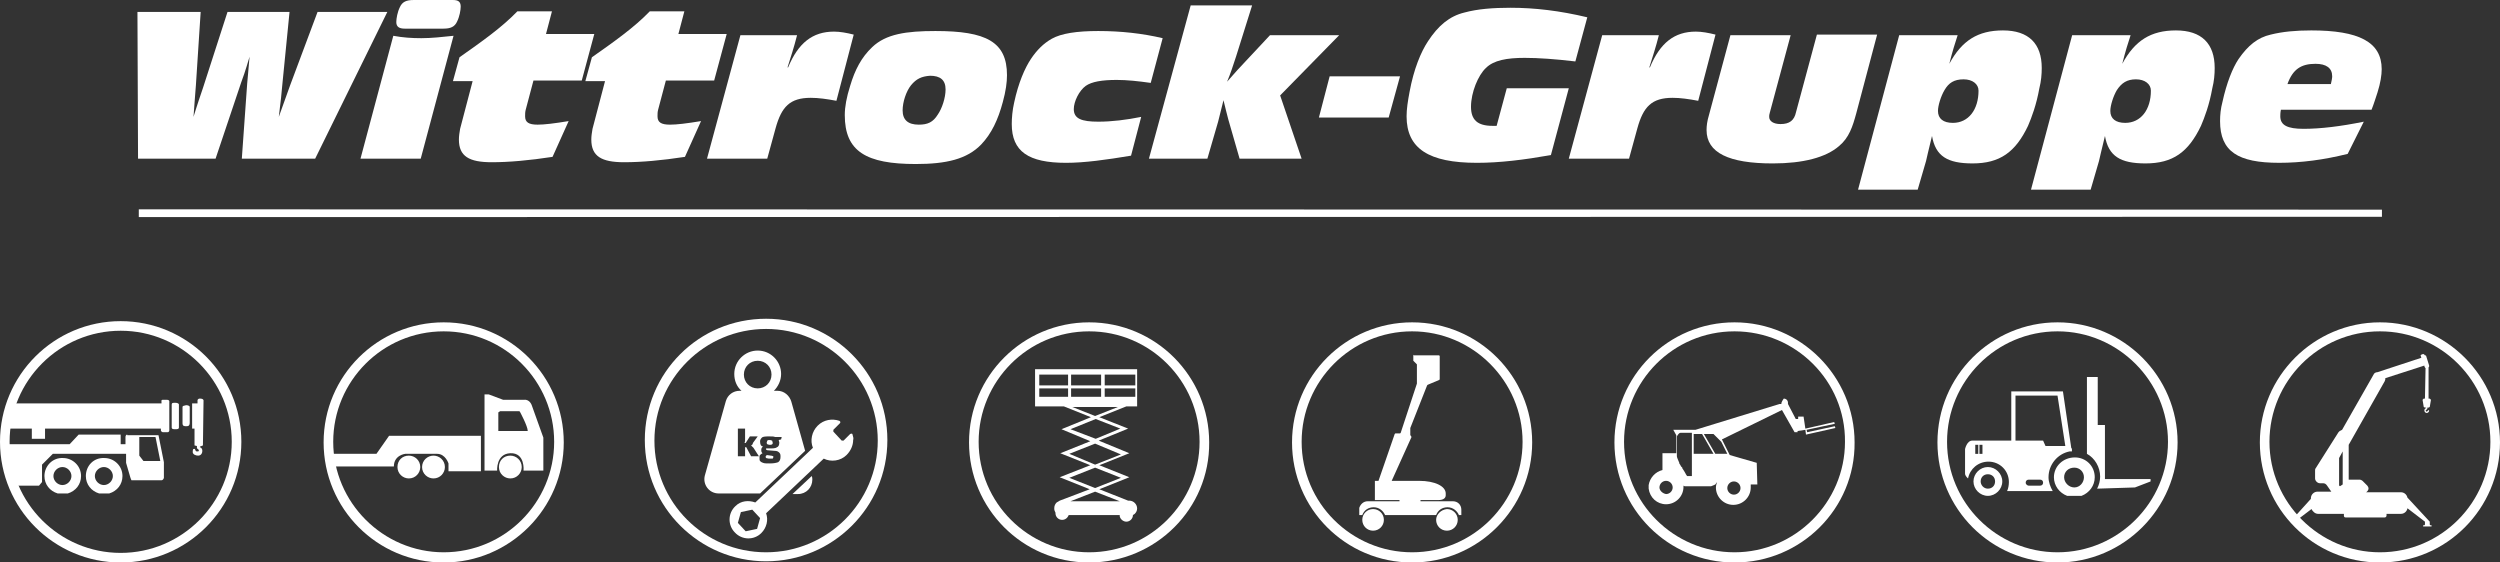 <?xml version="1.0" encoding="UTF-8"?> <!-- Generator: Adobe Illustrator 27.9.0, SVG Export Plug-In . SVG Version: 6.00 Build 0) --> <svg xmlns="http://www.w3.org/2000/svg" xmlns:xlink="http://www.w3.org/1999/xlink" version="1.1" id="Ebene_1" x="0px" y="0px" width="240px" height="54px" viewBox="0 0 240 54" style="enable-background:new 0 0 240 54;" xml:space="preserve"><rect x="0" y="0" width="240" height="54" fill="#333333" stroke="none"/> <style type="text/css"> .st0{fill:#FFFFFF;} </style> <polygon class="st0" points="13.324,20.84 228.666,20.813 228.666,20.126 13.324,20.097 "></polygon> <g> <path class="st0" d="M13.195,1.146h6.069l-0.458,7.042c-0.057,0.572-0.115,1.603-0.229,3.034c0,0,0.286-0.972,0.916-2.805 l2.347-7.271h5.955l-0.687,6.927c-0.057,0.745-0.172,1.776-0.344,3.149c0.287-0.801,0.63-1.774,1.088-3.034l2.633-7.042h6.699 l-6.927,14.084h-7.042l0.515-7.214c0.057-0.515,0.114-1.374,0.229-2.576c-0.401,1.374-0.688,2.176-0.801,2.462l-2.462,7.328h-7.444 L13.195,1.146z"></path> <path class="st0" d="M37.757,3.436c0.916,0.172,1.775,0.229,2.691,0.229c0.973,0,2.004-0.114,3.092-0.229L40.391,15.23h-5.783 L37.757,3.436z M44.227,0.631c0,0.343-0.115,0.973-0.344,1.431c-0.228,0.515-0.629,0.687-1.316,0.687h-3.722 c-0.515,0-0.801-0.172-0.801-0.63c0-0.343,0.114-0.973,0.343-1.432c0.229-0.515,0.629-0.686,1.317-0.686h3.779 C43.998,0.001,44.227,0.172,44.227,0.631"></path> <path class="st0" d="M47.204,15.574c-2.175,0-3.149-0.572-3.149-2.175c0-0.344,0.057-0.687,0.115-1.031l1.202-4.58h-1.889 l0.629-2.29c2.119-1.49,4.065-2.863,5.554-4.409h3.321l-0.572,2.175h4.637L55.849,7.73h-4.637l-0.744,2.805 c-0.058,0.23-0.058,0.402-0.058,0.63c0,0.573,0.344,0.802,1.203,0.802c0.63,0,1.603-0.114,2.977-0.343l-1.546,3.435 C50.811,15.402,48.864,15.574,47.204,15.574"></path> <path class="st0" d="M59.915,15.574c-2.175,0-3.149-0.572-3.149-2.175c0-0.344,0.057-0.687,0.115-1.031l1.202-4.58h-1.889 l0.629-2.29c2.119-1.49,4.066-2.863,5.554-4.409h3.321l-0.573,2.175h4.638L68.56,7.73h-4.637l-0.744,2.805 c-0.058,0.23-0.058,0.402-0.058,0.63c0,0.573,0.344,0.802,1.202,0.802c0.631,0,1.603-0.114,2.978-0.343l-1.546,3.435 C63.521,15.402,61.575,15.574,59.915,15.574"></path> <path class="st0" d="M71.079,3.379h5.439c-0.286,1.146-0.63,2.175-0.916,3.092h0.057c0.974-2.348,2.347-3.436,4.409-3.436 c0.572,0,1.202,0.115,1.889,0.287l-1.66,6.355c-0.916-0.172-1.717-0.286-2.462-0.286c-2.004,0-2.806,0.858-3.378,2.92l-0.801,2.919 h-5.783L71.079,3.379z"></path> <path class="st0" d="M81.614,8.245c0.458-1.546,1.088-2.748,2.118-3.721c1.317-1.26,3.263-1.546,6.069-1.546 c4.867,0,6.87,1.03,6.87,4.237c0,0.686-0.114,1.545-0.4,2.576c-0.458,1.718-1.088,3.034-2.062,4.065 c-1.373,1.431-3.377,1.89-6.297,1.89c-4.752,0-6.813-1.203-6.813-4.696C81.099,10.249,81.27,9.333,81.614,8.245 M87.454,8.188 c-0.459,0.572-0.802,1.603-0.802,2.405c0,0.916,0.515,1.374,1.546,1.374c0.859,0,1.374-0.229,1.833-0.973 c0.4-0.573,0.744-1.603,0.744-2.405c0-0.916-0.516-1.317-1.489-1.317C88.484,7.329,87.969,7.558,87.454,8.188"></path> <path class="st0" d="M102.34,15.631c-3.607,0-5.211-1.088-5.211-3.721c0-0.573,0.058-1.318,0.23-2.062 c0.401-1.889,1.031-3.321,1.603-4.18c0.572-0.858,1.203-1.488,2.004-1.946c0.916-0.515,2.405-0.744,4.466-0.744 c2.175,0,4.237,0.229,6.183,0.687l-1.145,4.294c-1.203-0.172-2.29-0.286-3.263-0.286c-1.432,0-2.405,0.172-2.977,0.572 c-0.631,0.459-1.146,1.489-1.146,2.233c0,0.916,0.744,1.203,2.348,1.203c1.316,0,2.691-0.172,4.122-0.459l-0.974,3.722 C106.176,15.344,104.115,15.631,102.34,15.631"></path> <path class="st0" d="M114.306,0.516h5.897l-1.545,4.924c-0.287,0.859-0.516,1.603-0.859,2.405c0.801-0.917,1.374-1.546,1.659-1.833 l2.462-2.634h6.642l-5.668,5.783l2.061,6.07h-5.954l-1.088-3.78c-0.114-0.457-0.286-1.087-0.458-1.831 c-0.172,0.687-0.344,1.374-0.515,2.06l-1.031,3.551h-5.611L114.306,0.516z"></path> </g> <polygon class="st0" points="127.646,7.329 134.402,7.329 133.314,11.28 126.615,11.28 "></polygon> <g> <path class="st0" d="M141.788,15.631c-4.637,0-6.756-1.374-6.756-4.465c0-0.688,0.114-1.432,0.286-2.348 c0.401-2.176,1.088-3.836,1.775-4.866c0.974-1.49,2.061-2.405,3.492-2.749c1.26-0.344,2.749-0.458,4.409-0.458 c2.348,0,4.752,0.286,7.386,0.916l-1.145,4.237c-1.946-0.23-3.55-0.343-4.867-0.343c-1.718,0-2.977,0.228-3.721,0.972 c-0.744,0.687-1.431,2.348-1.431,3.722c0,1.26,0.629,1.832,2.06,1.832h0.402l0.972-3.607h5.955l-1.718,6.413 C146.311,15.344,143.963,15.631,141.788,15.631"></path> <path class="st0" d="M153.811,3.379h5.439c-0.286,1.146-0.63,2.175-0.916,3.092h0.057c0.974-2.348,2.347-3.436,4.409-3.436 c0.572,0,1.202,0.115,1.889,0.287l-1.66,6.355c-0.916-0.172-1.717-0.286-2.462-0.286c-2.004,0-2.806,0.858-3.378,2.92l-0.801,2.919 h-5.783L153.811,3.379z"></path> <path class="st0" d="M171.903,3.379l-2.003,7.443c-0.058,0.171-0.058,0.286-0.058,0.401c0,0.401,0.401,0.687,1.088,0.687 c0.858,0,1.317-0.343,1.488-1.145l2.004-7.443h5.783l-2.004,7.558c-0.343,1.259-0.687,2.347-1.661,3.149 c-1.259,1.087-3.434,1.66-6.355,1.66c-4.237,0-6.355-1.031-6.355-3.206c0-0.401,0.057-0.859,0.229-1.432l2.061-7.672H171.903z"></path> <path class="st0" d="M182.323,3.378h5.611c-0.229,0.687-0.515,1.603-0.801,2.749c1.202-2.234,2.748-3.207,5.153-3.207 c2.461,0,3.721,1.26,3.721,3.607c0,0.629-0.057,1.26-0.229,1.947c-0.286,1.603-0.744,2.805-1.087,3.606 c-1.203,2.52-2.692,3.608-5.326,3.608c-2.404,0-3.549-0.687-3.893-2.634c-0.344,1.374-0.515,2.175-0.572,2.405l-0.802,2.748h-5.725 L182.323,3.378z M186.675,8.646c-0.344,0.573-0.63,1.489-0.63,2.004c0,0.745,0.515,1.146,1.432,1.146 c1.488,0,2.461-1.26,2.461-3.093c0-0.629-0.573-1.087-1.431-1.087C187.59,7.616,187.075,7.958,186.675,8.646"></path> <path class="st0" d="M198.927,3.378h5.611c-0.23,0.687-0.515,1.603-0.802,2.749c1.203-2.234,2.749-3.207,5.153-3.207 c2.461,0,3.721,1.26,3.721,3.607c0,0.629-0.057,1.26-0.229,1.947c-0.286,1.603-0.744,2.805-1.087,3.606 c-1.203,2.52-2.691,3.608-5.325,3.608c-2.405,0-3.55-0.687-3.893-2.634c-0.344,1.374-0.515,2.175-0.573,2.405l-0.801,2.748h-5.726 L198.927,3.378z M203.221,8.646c-0.344,0.573-0.63,1.489-0.63,2.004c0,0.745,0.515,1.146,1.432,1.146 c1.488,0,2.462-1.26,2.462-3.093c0-0.629-0.574-1.087-1.432-1.087C204.194,7.616,203.679,7.958,203.221,8.646"></path> <path class="st0" d="M218.794,15.63c-3.951,0-5.668-1.088-5.668-4.007c0-0.573,0.057-1.203,0.229-1.833 c0.4-1.831,0.973-3.263,1.546-4.122c0.916-1.317,1.832-2.061,3.091-2.348c1.146-0.285,2.405-0.4,3.893-0.4 c4.523,0,6.757,1.087,6.757,3.721c0,0.573-0.115,1.318-0.402,2.233c-0.172,0.516-0.343,1.088-0.572,1.66h-8.702 c-0.058,0.287-0.058,0.516-0.058,0.631c0,0.858,0.687,1.202,2.233,1.202c1.603,0,3.55-0.229,5.783-0.687l-1.546,3.091 C223.089,15.344,220.912,15.63,218.794,15.63 M223.775,8.016c0.057-0.229,0.115-0.516,0.115-0.688c0-0.801-0.574-1.202-1.603-1.202 c-1.375,0-2.177,0.515-2.692,1.946h4.18V8.016z"></path> <g> <path class="st0" d="M104.554,54c-6.398,0-11.527-5.187-11.527-11.527c0-6.398,5.187-11.528,11.527-11.528 c6.398,0,11.527,5.187,11.527,11.528C116.139,48.812,110.952,54,104.554,54 M104.554,31.809c-5.879,0-10.605,4.784-10.605,10.605 c0,5.879,4.784,10.606,10.605,10.606c5.879,0,10.605-4.785,10.605-10.606S110.433,31.809,104.554,31.809"></path> <path class="st0" d="M105.13,47.198l2.363,0.922h-4.726L105.13,47.198z M102.652,45.872l2.478-0.979l2.478,0.979l-2.478,0.981 L102.652,45.872z M102.652,43.567l2.478-0.98l2.478,1.038l-2.478,0.98L102.652,43.567z M102.767,41.204l2.42-0.98l2.364,0.922 l-2.364,0.98L102.767,41.204z M102.94,39.071h1.902h2.478l-2.19,0.865L102.94,39.071z M99.77,37.284h2.766v0.807H99.77V37.284z M102.825,37.284h2.882v0.807h-2.882V37.284z M106.052,37.284h2.939v0.807h-2.939V37.284z M99.77,35.959h2.766v1.038H99.77V35.959 z M102.825,35.959h2.882v1.038h-2.882V35.959z M106.052,35.959h2.939v1.038h-2.939V35.959z M107.493,49.561 c0.058,0.288,0.346,0.519,0.635,0.519c0.345,0,0.634-0.288,0.634-0.634l0.172-0.115c0.116-0.116,0.23-0.288,0.23-0.519 c0-0.403-0.345-0.749-0.749-0.749H108.3l-2.766-1.095l2.881-1.153l-2.881-1.153l2.881-1.152l-2.939-1.211l2.824-1.153 l-2.766-1.095l2.594-1.037h1.036V35.44h-9.798v3.574h2.767l2.593,1.037l-2.823,1.153l2.766,1.152l-2.882,1.154l2.882,1.152 l-2.939,1.153l2.882,1.153l-2.882,1.095c0,0-0.173,0.115-0.289,0.173c-0.115,0.115-0.23,0.288-0.23,0.518v0.058v0.058 c0,0.115,0.058,0.23,0.115,0.345v0.059c0,0.345,0.288,0.633,0.634,0.633c0.288,0,0.519-0.172,0.634-0.461h4.899"></path> <path class="st0" d="M5.129,45.7c0-0.461,0.404-0.865,0.865-0.865c0.461,0,0.864,0.404,0.864,0.865 c0,0.461-0.403,0.865-0.864,0.865C5.533,46.565,5.129,46.161,5.129,45.7 M4.266,45.7c0,0.807,0.519,1.441,1.268,1.671h0.98 c0.749-0.23,1.267-0.864,1.267-1.671c0-0.98-0.806-1.729-1.728-1.729C5.072,43.913,4.266,44.72,4.266,45.7 M9.106,45.7 c0-0.461,0.404-0.865,0.865-0.865c0.461,0,0.864,0.404,0.864,0.865c0,0.461-0.403,0.865-0.864,0.865 C9.51,46.565,9.106,46.161,9.106,45.7 M8.242,45.7c0,0.807,0.519,1.441,1.268,1.671h0.98c0.749-0.23,1.267-0.864,1.267-1.671 c0-0.98-0.806-1.729-1.728-1.729C8.991,43.913,8.242,44.72,8.242,45.7 M13.372,43.74v-1.786h1.556l0.461,2.305h-1.614 L13.372,43.74z M12.219,41.723c-0.173,0-0.173,0.231-0.173,0.231v0.691h-0.461v-0.922H7.55l-0.865,0.922H0.519v0.231 c0,0.518,0.057,0.98,0.115,1.498l0.23,0.231v0.807c0.116,0.404,0.231,0.806,0.404,1.21h2.478l0.288-0.345v-1.672l1.038-1.038 h7.032v0.865c0,0,0.287,0.98,0.403,1.384c0.115,0.402,0.173,0.288,0.173,0.288h2.824c0.173,0,0.23-0.231,0.23-0.231v-1.499 l-0.518-2.594h-2.997V41.723z M17.522,39.072v1.556c0,0.288,0.172,0.288,0.345,0.288c0.173,0,0.346,0,0.346-0.346v-1.498 c0-0.116-0.173-0.173-0.346-0.173C17.637,38.956,17.522,38.956,17.522,39.072 M16.484,38.841v2.191 c0,0.173,0.173,0.173,0.345,0.173c0.174,0,0.347,0,0.347-0.173v-2.191c0-0.116-0.173-0.173-0.347-0.173 C16.599,38.668,16.484,38.668,16.484,38.841 M16.024,38.38H15.62c-0.174,0-0.116,0.173-0.116,0.173v0.172h-0.865H1.21 c-0.057,0.116-0.057,0.231-0.115,0.289h0.058L0.98,39.36c-0.173,0.576-0.289,1.153-0.404,1.786h2.479v0.981h1.268v-0.981h11.123 v0.173c0,0.116,0.174,0.174,0.174,0.174h0.461c0.173,0,0.173-0.174,0.173-0.174v-2.824C16.195,38.38,16.081,38.38,16.024,38.38 C16.081,38.38,16.024,38.38,16.024,38.38 M18.962,38.438v0.287h-0.518v2.421h0.23v1.615l0.231,0.057v0.173 c0,0.115,0.172,0.115,0.172,0.231c0.058,0.115-0.057,0.115-0.172,0.115c-0.116,0-0.116-0.058-0.173-0.173 c0-0.115-0.173-0.058-0.173-0.058s-0.058,0.058-0.058,0.288c0,0.231,0.288,0.346,0.519,0.346c0.23,0,0.403-0.173,0.403-0.461 c0-0.288-0.23-0.346-0.23-0.346v-0.057l0.288-0.115l0.058-4.323c0,0,0-0.174-0.346-0.174 C18.962,38.264,18.962,38.438,18.962,38.438"></path> <path class="st0" d="M11.585,54C5.187,54,0,48.812,0,42.414C0,36.017,5.187,30.83,11.585,30.83S23.17,36.017,23.17,42.414 C23.17,48.812,17.983,54,11.585,54 M11.585,31.752c-5.879,0-10.663,4.784-10.663,10.662c0,5.88,4.784,10.664,10.663,10.664 s10.663-4.784,10.663-10.664C22.248,36.536,17.464,31.752,11.585,31.752"></path> <path class="st0" d="M42.594,54c-6.398,0-11.527-5.187-11.527-11.527c0-6.398,5.187-11.528,11.527-11.528 c6.398,0,11.527,5.187,11.527,11.528C54.121,48.812,48.934,54,42.594,54 M42.594,31.809c-5.879,0-10.605,4.784-10.605,10.605 s4.784,10.606,10.605,10.606c5.879,0,10.605-4.785,10.605-10.606S48.473,31.809,42.594,31.809"></path> <path class="st0" d="M38.156,44.835c0,0.634,0.519,1.095,1.095,1.095c0.634,0,1.095-0.518,1.095-1.095 c0-0.634-0.518-1.095-1.095-1.095C38.617,43.74,38.156,44.201,38.156,44.835 M40.519,44.835c0,0.634,0.519,1.095,1.096,1.095 c0.634,0,1.095-0.518,1.095-1.095c0-0.634-0.519-1.095-1.095-1.095C41.038,43.74,40.519,44.201,40.519,44.835 M47.897,44.835 c0,0.634,0.519,1.095,1.095,1.095c0.634,0,1.095-0.518,1.095-1.095c0-0.634-0.518-1.095-1.095-1.095 C48.358,43.74,47.897,44.201,47.897,44.835 M37.35,41.838l-1.211,1.729h-4.553c0.057,0.403,0.115,0.807,0.172,1.211h6.053 c0-1.095,1.095-1.211,1.095-1.211h3.054c0.807,0,1.095,0.923,1.095,0.923v0.749h3.113v-3.401H37.35z M47.839,41.147v-1.499v-0.057 l0.173-0.116h1.844l0.058,0.057c0,0,0.75,1.384,0.75,1.845h-0.922h-1.903V41.147z M46.514,37.919v7.262h1.21 c0,0-0.115-1.614,1.268-1.672c1.441-0.057,1.268,1.672,1.268,1.672h1.902v-3.17l-1.095-3.054c0,0-0.173-0.635-0.75-0.577H48.3 l-1.383-0.519h-0.403V37.919z"></path> <path class="st0" d="M135.562,54c-6.398,0-11.527-5.187-11.527-11.527c0-6.398,5.187-11.528,11.527-11.528 c6.398,0,11.527,5.187,11.527,11.528C147.089,48.812,141.902,54,135.562,54 M135.562,31.809c-5.879,0-10.605,4.784-10.605,10.605 c0,5.879,4.784,10.606,10.605,10.606c5.879,0,10.605-4.785,10.605-10.606S141.383,31.809,135.562,31.809"></path> <path class="st0" d="M137.868,49.908c0,0.576,0.461,1.038,1.037,1.038c0.577,0,1.038-0.462,1.038-1.038 c0-0.577-0.461-1.038-1.038-1.038C138.329,48.928,137.868,49.389,137.868,49.908 M130.779,49.908c0,0.576,0.461,1.038,1.036,1.038 c0.577,0,1.038-0.462,1.038-1.038c0-0.577-0.461-1.038-1.038-1.038C131.24,48.87,130.779,49.331,130.779,49.908 M135.735,34.058 l-0.057,0.057v0.462v0.057l0.345,0.346v0.058v1.728v0.059l-1.556,4.725l-0.058,0.058h-0.461l-0.057,0.058l-1.556,4.496h-0.346 v1.844h2.363v0.115h-3.055c-0.404,0-0.691,0.288-0.807,0.634v0.692h0.23h0.059c0.172-0.461,0.575-0.75,1.094-0.75 s0.923,0.346,1.095,0.75h4.784h0.116c0.172-0.461,0.576-0.75,1.095-0.75s0.922,0.346,1.094,0.75h0.232v-0.519 c0-0.461-0.346-0.807-0.807-0.807h-3.113v-0.115h1.729c0.519,0,0.692-0.231,0.692-0.461v-0.174c0-0.691-1.038-1.209-2.537-1.209 h-2.651l1.903-4.208l-0.058-0.116l-0.058-0.057v-0.634v-0.058l1.614-4.092l0.058-0.058l1.095-0.461l0.057-0.057v-2.248 l-0.057-0.058h-2.421V34.058z"></path> <path class="st0" d="M166.513,54c-6.398,0-11.527-5.187-11.527-11.527c0-6.398,5.187-11.528,11.527-11.528 s11.527,5.187,11.527,11.528C178.098,48.812,172.911,54,166.513,54 M166.513,31.809c-5.879,0-10.605,4.784-10.605,10.605 c0,5.879,4.784,10.606,10.605,10.606s10.605-4.785,10.605-10.606C177.176,36.593,172.392,31.809,166.513,31.809"></path> <path class="st0" d="M165.821,46.852c0-0.345,0.289-0.634,0.634-0.634c0.346,0,0.634,0.289,0.634,0.634 c0,0.346-0.288,0.634-0.634,0.634C166.11,47.486,165.821,47.198,165.821,46.852 M159.308,46.795c0-0.346,0.288-0.635,0.635-0.635 c0.345,0,0.634,0.289,0.634,0.635c0,0.346-0.289,0.634-0.634,0.634C159.596,47.371,159.308,47.083,159.308,46.795 M162.594,41.665 h0.807l1.095,1.902h-1.902V41.665z M163.573,41.665h0.923l0.749,0.749l0.576,1.153h-1.153L163.573,41.665z M161.844,45.526 L161.844,45.526l-0.057-0.114c-0.058-0.116-0.173-0.289-0.288-0.461v-0.059l-0.058-0.057l-0.058-0.058 c-0.057-0.115-0.115-0.23-0.172-0.287v-0.059c-0.116-0.288-0.231-0.518-0.231-0.633v-1.902c0,0,0.172-0.346,0.346-0.346h0.057 h1.038v4.149h-0.461L161.844,45.526z M171.009,38.783h-0.173l-8.069,2.478h-2.133l0.288,0.519v1.729h-1.326v1.614 c-0.691,0.173-1.21,0.75-1.325,1.441v0.346c0.115,0.865,0.807,1.498,1.672,1.498c0.922,0,1.671-0.749,1.671-1.671v-0.116 l0.115,0.059h2.536l0.289-0.116l0.115-0.057l0.173-0.231c-0.058,0.173-0.116,0.345-0.116,0.519c0,0.922,0.75,1.672,1.672,1.672 c0.922,0,1.672-0.75,1.672-1.672v-0.288h0.634l-0.059-2.076l-2.592-0.749l-0.75-1.499l5.763-2.823l1.211,2.132h0.288v-0.115 l0.749-0.115l0.058,0.46l2.824-0.634l-0.058-0.172l-2.651,0.576l-0.057-0.23l2.708-0.576l-0.057-0.173l-2.767,0.634l-0.172-1.154 h-0.52v0.231h-0.23l-0.749-1.441v-0.115c0-0.231-0.173-0.403-0.404-0.403C171.182,38.38,171.009,38.553,171.009,38.783"></path> <path class="st0" d="M197.522,54c-6.398,0-11.527-5.187-11.527-11.527c0-6.398,5.187-11.528,11.527-11.528 s11.527,5.187,11.527,11.528C209.049,48.812,203.862,54,197.522,54 M197.522,31.809c-5.879,0-10.605,4.784-10.605,10.605 c0,5.879,4.784,10.606,10.605,10.606s10.605-4.785,10.605-10.606S203.343,31.809,197.522,31.809"></path> <path class="st0" d="M190.144,46.219c0-0.404,0.288-0.692,0.692-0.692c0.403,0,0.691,0.288,0.691,0.692s-0.288,0.691-0.691,0.691 C190.432,46.91,190.144,46.564,190.144,46.219 M189.453,46.219c0,0.749,0.634,1.383,1.383,1.383c0.749,0,1.383-0.634,1.383-1.383 c0-0.75-0.634-1.384-1.383-1.384C190.087,44.835,189.453,45.469,189.453,46.219 M198.155,45.815c0-0.518,0.404-0.922,0.981-0.922 c0.518,0,0.922,0.404,0.922,0.922c0,0.519-0.404,0.98-0.922,0.98C198.616,46.795,198.155,46.334,198.155,45.815 M197.176,45.815 c0,0.808,0.518,1.499,1.267,1.787h1.384c0.749-0.288,1.268-0.979,1.268-1.787c0-1.095-0.864-1.902-1.902-1.902 C198.041,43.913,197.176,44.778,197.176,45.815 M194.467,46.334L194.467,46.334c0-0.173,0.115-0.288,0.288-0.288h1.095 c0.173,0,0.288,0.115,0.288,0.288s-0.115,0.289-0.288,0.289h-1.095C194.639,46.623,194.467,46.507,194.467,46.334 M189.626,42.703 h0.288v0.865h-0.288V42.703z M190.028,42.703h0.288v0.865h-0.288V42.703z M193.487,37.977h4.034l0.75,4.841h-1.902l-0.231-0.519 h-2.651V37.977z M193.083,37.515v4.784h-3.746c-0.519,0-0.692,0.808-0.692,0.808v0.575v1.672v0.115 c0,0.231,0.288,0.461,0.288,0.461c0.173-0.922,0.981-1.613,1.96-1.613c1.095,0,1.96,0.864,1.96,1.959 c0,0.288-0.058,0.634-0.173,0.865h4.38c-0.23-0.404-0.403-0.865-0.403-1.326c0-1.21,0.864-2.247,2.017-2.478h0.231v-0.289h-0.058 l-0.806-5.474h-4.958V37.515z M200.346,36.305v5.36v1.903c0.749,0.403,1.268,1.267,1.268,2.19c0,0.403-0.116,0.806-0.289,1.153 l3.632-0.116l1.499-0.576v-0.23h-4.381v-5.188h-0.692V36.19h-1.037V36.305z"></path> <path class="st0" d="M231.066,48.755l1.729,1.326v0.288l-0.057,0.057h-0.116v0.116h0.807v-0.116h-0.115l-0.058-0.057v-0.288 l-2.19-2.364V48.755z M224.553,46.565v-2.594l0.346-0.634v2.881v0.059v0.23l-0.173,0.115 C224.611,46.738,224.553,46.622,224.553,46.565 M232.565,34c-0.115,0.057-0.231,0.057-0.173,0.173l0.058,0.173l-4.208,1.383 c-0.115,0-0.288,0.057-0.346,0.173l-3.055,5.36l-0.23,0.115l-0.116,0.116l-2.189,3.458c-0.059,0.058-0.059,0.172-0.059,0.231 v0.749c0,0.23,0.231,0.461,0.461,0.461h0.289c0.173,0,0.288,0.057,0.404,0.23l0.403,0.577h-1.326 c-0.345,0-0.634,0.288-0.634,0.634v0.057l-1.614,1.787c0.058,0.115,0.173,0.173,0.231,0.288l1.441-1.095 c0.115,0.23,0.345,0.461,0.634,0.461h2.478v0.173c0,0.116,0.058,0.173,0.174,0.173h3.746c0.115,0,0.172-0.116,0.172-0.173v-0.173 h1.384c0.345,0,0.634-0.288,0.634-0.634V47.89c0-0.346-0.289-0.634-0.634-0.634h-3.343c0.115-0.057,0.231-0.23,0.231-0.346 c0-0.115-0.058-0.231-0.116-0.288l-0.461-0.461c-0.057-0.057-0.173-0.115-0.288-0.115h-1.038v-3.344l3.459-6.108 c0.057-0.116,0.057-0.174,0.057-0.289l3.747-1.21v0.057c0.057,0.116,0.057,0.173,0.115,0.173l-0.058,2.94h-0.115l-0.115,0.115 l0.115,0.692l0.115,0.057h0.116v0.058c-0.116,0-0.173,0.115-0.173,0.231c0,0.115,0.115,0.23,0.23,0.23s0.231-0.115,0.231-0.23 l-0.057-0.058l-0.059,0.058l-0.115,0.115l-0.115-0.115l0.115-0.116l0.058-0.057v-0.116h0.116l0.114-0.057l0.116-0.692 l-0.116-0.115h-0.114v-2.997c0.057-0.058,0.057-0.058,0.057-0.173l-0.288-0.922c0-0.058-0.058-0.058-0.116-0.058 C232.68,33.942,232.622,34,232.565,34"></path> <path class="st0" d="M228.473,54c-6.398,0-11.527-5.187-11.527-11.527c0-6.341,5.187-11.528,11.527-11.528S240,36.132,240,42.472 C240,48.812,234.871,54,228.473,54 M228.473,31.809c-5.879,0-10.605,4.784-10.605,10.605s4.784,10.606,10.605,10.606 c5.879,0,10.605-4.785,10.605-10.606S234.352,31.809,228.473,31.809"></path> <path class="st0" d="M81.845,41.723c0-0.115-0.115-0.115-0.231-0.057L80.98,42.3h-0.173l-0.806-0.865v-0.173l0.634-0.634 c0.058-0.058,0.058-0.172-0.058-0.231c-0.692-0.23-1.499-0.114-2.075,0.462c-0.577,0.576-0.749,1.441-0.461,2.132l-5.533,5.246 c-0.634-0.231-1.383-0.174-1.902,0.345c-0.749,0.692-0.749,1.845-0.058,2.536c0.692,0.749,1.844,0.749,2.536,0.058 c0.519-0.519,0.692-1.269,0.461-1.902l5.533-5.245c0.692,0.345,1.614,0.231,2.19-0.346c0.404-0.404,0.634-0.922,0.634-1.441 C81.961,42.127,81.902,41.896,81.845,41.723 M71.125,49.159l1.094-0.231l0.75,0.807l-0.288,1.037l-1.095,0.231l-0.75-0.807 L71.125,49.159z M77.925,45.7L77.925,45.7l-1.844,1.729H76.6c0.807,0,1.384-0.634,1.384-1.383 C77.984,45.989,77.984,45.816,77.925,45.7 M75.966,38.553c-0.173-0.576-0.692-1.037-1.326-1.037h-0.345 c0.403-0.403,0.691-0.98,0.691-1.614c0-1.21-0.979-2.248-2.247-2.248c-1.211,0-2.248,0.98-2.248,2.248 c0,0.634,0.23,1.211,0.691,1.614h-0.173c-0.634,0-1.152,0.403-1.325,0.98l-2.018,7.147c-0.23,0.864,0.404,1.729,1.326,1.729h3.977 l4.323-4.093L75.966,38.553z M73.142,42.012c0.115-0.116,0.403-0.116,0.749-0.116c0.231,0,0.404,0,0.518,0.058h0.635l-0.058,0.231 l-0.23,0.057c0,0.058,0.057,0.173,0.057,0.231c0,0.23-0.057,0.404-0.23,0.461c-0.115,0.115-0.404,0.115-0.749,0.115h-0.289v0.115 l0.116,0.058l0.691,0.057c0.231,0,0.346,0.059,0.461,0.173c0.116,0.116,0.116,0.231,0.116,0.404c0,0.23-0.058,0.404-0.231,0.518 c-0.173,0.059-0.403,0.116-0.807,0.116c-0.288,0-0.518,0-0.634-0.057c-0.173-0.059-0.231-0.116-0.288-0.173 c-0.057-0.058-0.057-0.174-0.057-0.347c0-0.114,0-0.172,0.057-0.23s0.115-0.115,0.231-0.173c-0.116-0.115-0.116-0.172-0.116-0.346 c0-0.115,0.058-0.23,0.173-0.287c-0.231-0.059-0.288-0.231-0.288-0.52C72.969,42.242,73.026,42.127,73.142,42.012 M72.739,34.634 c0.748,0,1.325,0.576,1.325,1.325c0,0.75-0.577,1.326-1.325,1.326c-0.75,0-1.326-0.576-1.326-1.326 C71.413,35.21,71.989,34.634,72.739,34.634 M72.104,42.761l0.115,0.116l0.116,0.114l0.518,0.808h-0.749l-0.461-0.865h-0.115v0.288 v0.577h-0.692v-2.652h0.692v1.038c0,0.115,0,0.23-0.058,0.345h0.116l0.403-0.634h0.75l-0.462,0.634 C72.277,42.646,72.219,42.703,72.104,42.761 M74.237,43.799c-0.058,0-0.115-0.058-0.23-0.058l-0.404-0.058l-0.116,0.173 l0.058,0.116c0.058,0,0.173,0.057,0.289,0.057h0.345l0.058-0.116V43.799z M74.122,42.3c-0.058,0-0.115-0.058-0.231-0.058 c-0.115,0-0.173,0-0.23,0.058l-0.058,0.173c0,0.057,0,0.115,0.058,0.173c0.057,0,0.115,0.057,0.23,0.057 c0.116,0,0.173,0,0.231-0.057c0.057,0,0.057-0.058,0.057-0.173L74.122,42.3z"></path> <path class="st0" d="M73.545,53.885c-6.398,0-11.643-5.188-11.643-11.643S67.09,30.6,73.545,30.6 c6.398,0,11.643,5.187,11.643,11.642S79.943,53.885,73.545,53.885 M73.545,31.579c-5.879,0-10.72,4.785-10.72,10.721 s4.783,10.72,10.72,10.72c5.879,0,10.72-4.784,10.72-10.72S79.424,31.579,73.545,31.579"></path> </g> </g> </svg> 